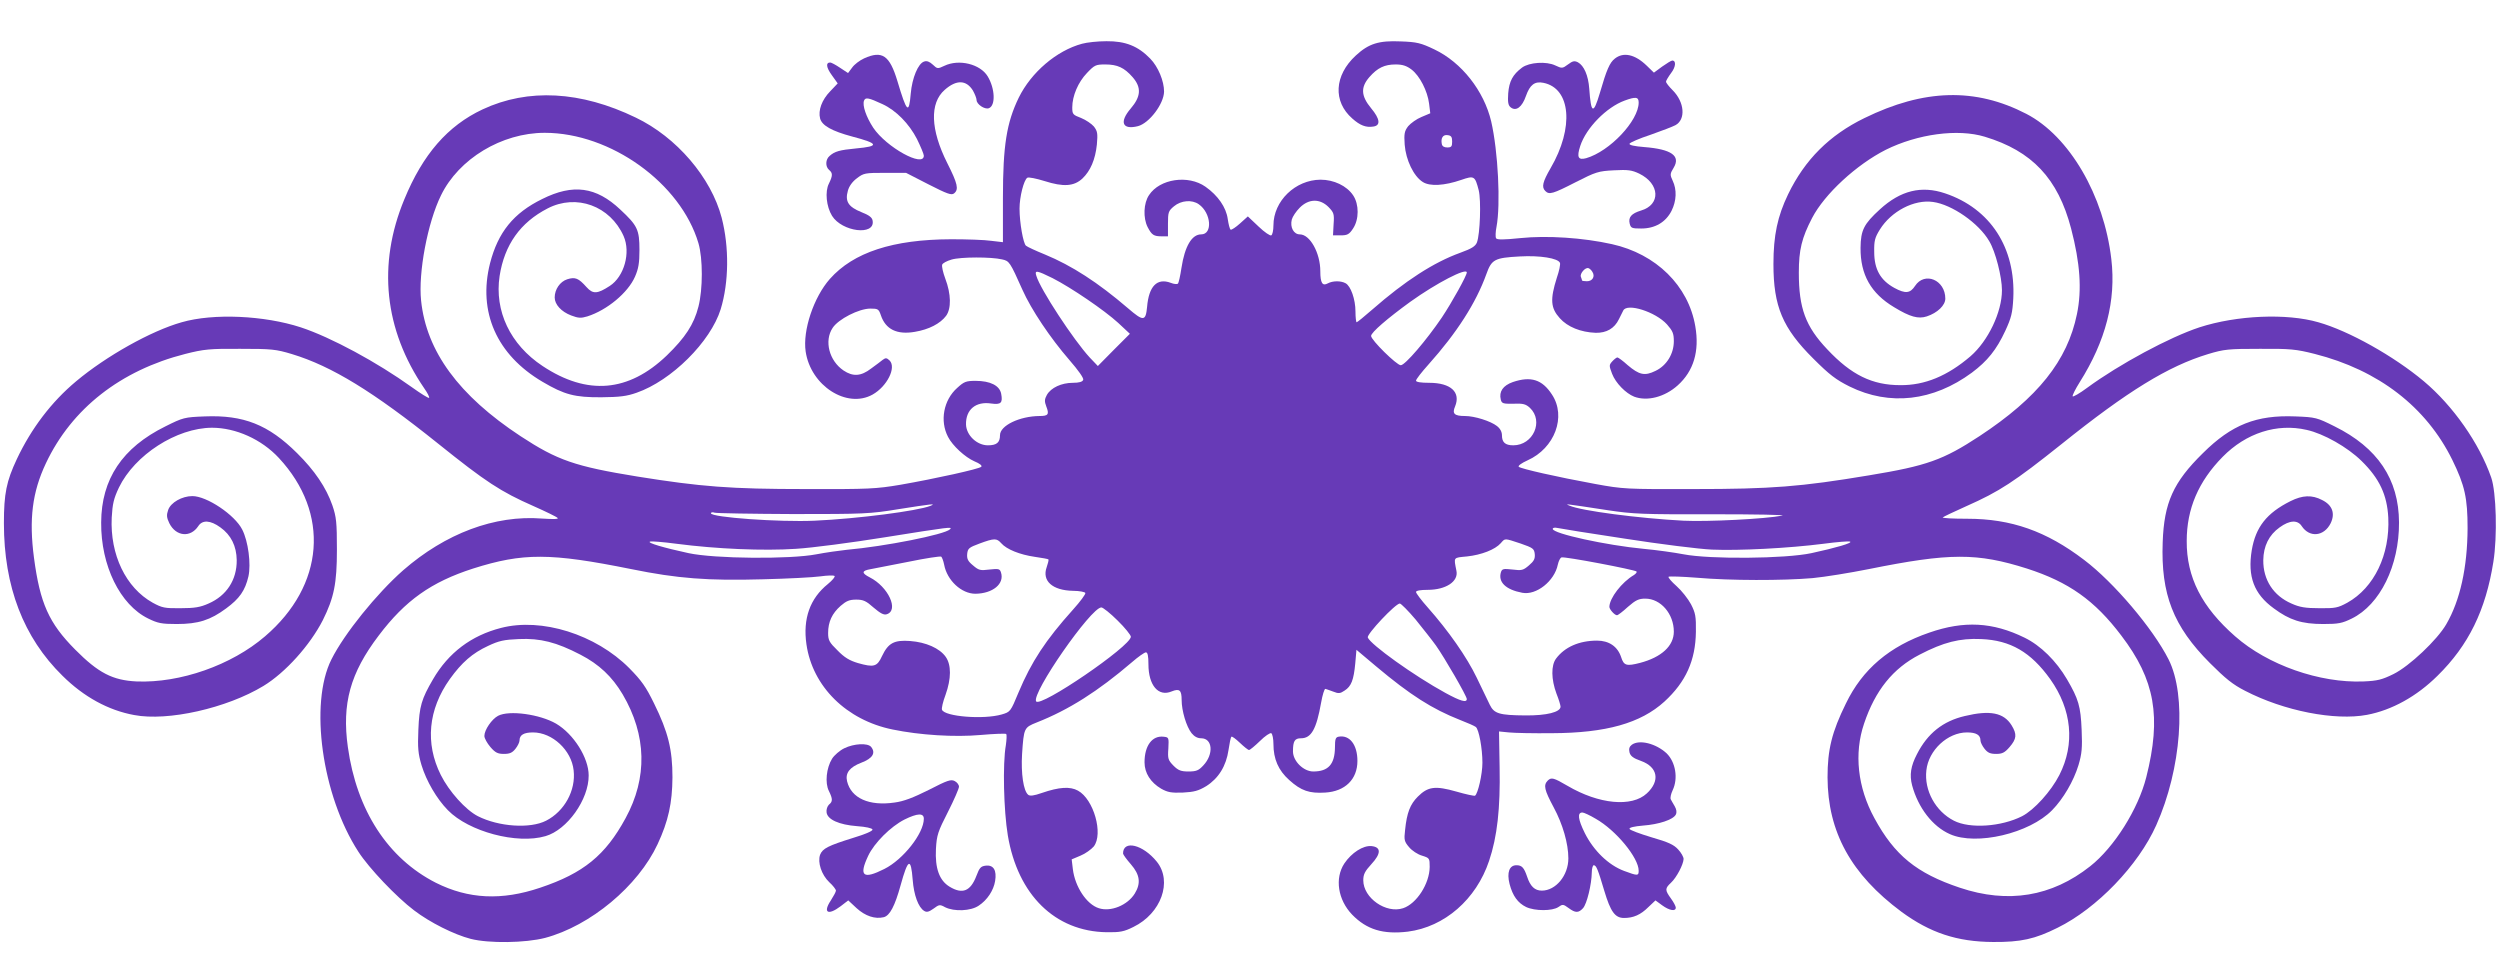 <?xml version="1.0" standalone="no"?>
<!DOCTYPE svg PUBLIC "-//W3C//DTD SVG 20010904//EN"
 "http://www.w3.org/TR/2001/REC-SVG-20010904/DTD/svg10.dtd">
<svg version="1.0" xmlns="http://www.w3.org/2000/svg"
 width="1280pt" height="498pt" viewBox="0 0 1280 498"
 preserveAspectRatio="xMidYMid meet">
<g transform="translate(0,498) scale(0.1,-0.1)"
fill="#673ab7" stroke="none">
<path d="M5540 4756 c-130 -35 -260 -146 -324 -276 -62 -128 -81 -244 -81
-513 l0 -227 -60 7 c-33 5 -125 8 -205 8 -299 -1 -500 -67 -621 -203 -83 -94
-140 -264 -124 -372 26 -175 211 -294 343 -220 74 42 122 138 87 174 -15 14
-20 15 -35 4 -9 -7 -36 -28 -60 -45 -52 -40 -93 -42 -141 -10 -74 50 -100 152
-56 218 29 45 135 99 193 99 39 0 43 -2 54 -34 24 -72 82 -101 174 -85 72 12
130 42 160 82 27 37 26 111 -4 190 -12 32 -19 64 -16 72 3 8 24 19 48 26 47
14 203 14 258 1 38 -8 41 -13 105 -156 45 -101 142 -246 240 -359 47 -54 75
-94 71 -102 -4 -10 -21 -15 -53 -15 -58 0 -112 -25 -133 -62 -12 -22 -13 -33
-3 -59 16 -41 10 -49 -35 -49 -102 -1 -202 -49 -202 -98 0 -38 -17 -52 -62
-52 -56 0 -110 51 -112 106 -2 77 50 120 129 108 50 -7 60 3 51 50 -8 42 -56
66 -131 66 -49 0 -59 -4 -94 -36 -70 -62 -90 -169 -47 -251 23 -45 87 -104
135 -125 27 -11 41 -22 35 -28 -11 -11 -231 -60 -414 -92 -125 -21 -161 -23
-485 -22 -386 0 -536 12 -861 64 -320 52 -410 83 -599 207 -316 208 -482 434
-509 694 -15 142 33 399 102 539 91 187 311 320 531 320 338 0 696 -258 787
-565 23 -78 23 -236 0 -325 -23 -91 -68 -159 -162 -250 -196 -188 -407 -206
-636 -54 -166 110 -247 282 -220 461 25 160 106 274 246 346 147 76 320 13
389 -142 37 -84 3 -207 -71 -255 -63 -41 -86 -43 -119 -6 -41 46 -58 53 -99
40 -37 -12 -64 -52 -64 -93 0 -36 34 -73 84 -92 37 -14 50 -15 83 -5 101 32
208 121 244 203 18 41 23 70 23 137 0 104 -10 125 -98 207 -124 117 -242 133
-400 54 -147 -72 -226 -170 -267 -329 -63 -249 34 -469 269 -607 112 -66 165
-80 302 -79 92 1 128 5 179 23 179 62 379 261 431 428 42 138 44 317 5 468
-54 206 -231 413 -440 513 -281 136 -551 151 -784 42 -179 -84 -306 -230 -401
-461 -138 -333 -103 -667 102 -967 17 -24 28 -46 25 -49 -3 -3 -43 22 -89 55
-177 127 -413 255 -568 306 -187 61 -448 73 -610 26 -156 -44 -386 -173 -540
-302 -127 -106 -230 -242 -304 -399 -53 -113 -66 -176 -66 -328 0 -324 100
-585 300 -781 109 -108 235 -177 367 -201 172 -33 474 35 662 149 112 68 238
208 304 337 57 115 72 187 72 360 0 141 -3 168 -23 227 -32 92 -91 179 -181
268 -147 146 -274 196 -473 188 -104 -4 -111 -6 -201 -51 -221 -109 -328 -270
-329 -492 -2 -221 97 -422 241 -492 49 -24 68 -28 146 -28 110 0 172 20 253
80 68 50 97 91 114 164 14 63 -1 180 -32 240 -38 75 -181 171 -255 171 -53 0
-111 -33 -124 -71 -9 -26 -8 -39 6 -68 34 -68 108 -75 148 -15 21 33 62 31
113 -6 55 -39 83 -96 84 -168 1 -101 -52 -182 -144 -222 -42 -19 -72 -24 -143
-24 -82 -1 -95 2 -143 28 -138 77 -219 246 -210 436 4 70 10 97 37 154 81 167
295 305 476 306 122 0 254 -59 343 -155 262 -282 234 -652 -71 -913 -172 -148
-435 -240 -658 -231 -122 6 -195 43 -314 163 -135 136 -180 237 -211 470 -26
197 -9 336 61 484 132 280 383 476 714 560 95 24 124 27 281 26 161 0 182 -2
265 -27 204 -62 416 -192 749 -459 243 -195 319 -245 487 -319 63 -28 119 -55
124 -61 7 -6 -21 -7 -80 -3 -242 19 -494 -76 -711 -265 -135 -119 -301 -324
-367 -456 -114 -226 -49 -697 138 -985 54 -84 195 -232 285 -300 81 -62 205
-124 290 -146 94 -24 281 -21 381 5 232 62 476 265 576 480 55 118 75 210 76
342 0 142 -22 232 -94 378 -42 86 -64 117 -127 181 -172 173 -449 260 -657
206 -152 -39 -269 -127 -348 -263 -59 -101 -70 -138 -75 -259 -4 -93 -1 -122
16 -180 25 -82 78 -173 135 -231 107 -110 354 -176 500 -133 111 32 222 188
221 311 0 90 -77 212 -167 265 -83 48 -240 70 -297 40 -32 -17 -70 -72 -70
-103 0 -12 14 -37 31 -57 25 -29 38 -35 69 -35 30 0 43 6 59 26 12 15 21 34
21 43 0 28 22 41 69 41 99 0 197 -91 208 -194 12 -103 -47 -210 -141 -258 -82
-42 -242 -31 -349 23 -63 32 -148 127 -190 211 -81 162 -65 335 46 491 61 85
116 133 196 170 55 26 81 32 158 35 109 5 192 -16 315 -80 95 -49 162 -112
216 -203 123 -209 128 -427 15 -634 -103 -190 -216 -282 -437 -356 -198 -67
-368 -58 -534 25 -246 125 -406 371 -451 695 -31 222 12 379 158 571 136 180
269 274 483 343 256 81 394 81 811 -3 235 -48 392 -60 672 -52 127 3 259 10
295 15 36 5 68 6 73 2 4 -4 -11 -22 -34 -41 -92 -74 -129 -178 -110 -309 31
-216 205 -388 441 -436 140 -29 318 -40 452 -28 68 6 126 8 130 5 3 -4 2 -29
-2 -57 -17 -96 -11 -336 10 -462 51 -305 242 -492 506 -496 69 -1 89 3 137 27
142 69 201 233 120 334 -71 88 -173 113 -173 42 0 -5 18 -30 40 -55 47 -54 52
-98 20 -150 -37 -60 -123 -95 -184 -75 -63 20 -122 110 -133 200 l-6 50 45 19
c25 10 55 32 68 47 50 64 0 242 -81 286 -40 22 -95 19 -185 -12 -40 -14 -61
-17 -70 -9 -24 20 -37 109 -31 208 9 134 10 136 75 162 165 65 314 160 487
308 32 28 65 51 72 51 9 0 13 -18 13 -61 0 -108 51 -168 119 -139 40 16 51 7
51 -44 0 -55 24 -136 51 -170 14 -17 30 -26 49 -26 59 0 65 -82 11 -139 -24
-26 -36 -31 -76 -31 -38 0 -52 5 -77 30 -27 28 -30 35 -26 88 3 56 2 57 -24
60 -59 7 -98 -46 -98 -131 0 -55 31 -103 85 -135 34 -19 52 -22 111 -20 58 3
80 9 120 33 63 40 102 103 114 185 5 34 11 65 15 68 3 3 22 -11 43 -31 21 -20
42 -37 47 -37 5 0 30 21 56 46 26 26 52 43 58 40 6 -4 11 -29 11 -55 0 -77 25
-135 81 -185 61 -55 103 -69 184 -64 102 6 165 68 165 162 0 83 -40 135 -97
124 -15 -3 -18 -13 -18 -55 -1 -86 -34 -123 -111 -123 -50 0 -104 53 -104 103
0 53 9 67 41 67 53 0 79 47 103 182 7 40 17 72 22 71 5 -1 23 -8 40 -14 27
-11 36 -10 58 5 35 22 47 55 55 140 l6 69 101 -85 c175 -147 287 -218 429
-274 39 -15 75 -31 81 -36 16 -12 34 -110 34 -183 0 -59 -23 -159 -38 -169 -4
-2 -47 7 -95 21 -109 31 -146 26 -198 -26 -39 -39 -56 -82 -65 -171 -6 -50 -4
-59 21 -88 14 -17 44 -37 66 -43 38 -12 39 -13 39 -58 -1 -86 -67 -188 -136
-211 -87 -29 -204 52 -204 143 0 30 8 46 41 82 51 55 51 88 1 93 -43 4 -102
-34 -139 -89 -50 -76 -33 -186 40 -262 75 -77 159 -102 285 -87 188 24 350
165 416 362 42 124 58 270 54 478 l-3 185 50 -5 c28 -3 127 -5 220 -4 278 1
455 51 577 162 110 101 159 211 161 357 1 79 -2 96 -25 141 -15 28 -48 70 -74
93 -26 23 -44 44 -41 48 4 3 69 1 145 -5 171 -15 440 -15 592 -2 63 6 192 27
287 46 417 84 555 84 811 3 214 -69 347 -163 483 -343 173 -227 206 -416 128
-725 -41 -163 -164 -359 -287 -456 -197 -156 -421 -193 -668 -110 -221 74
-334 166 -437 356 -86 157 -105 331 -53 484 57 170 148 283 284 353 123 64
206 85 315 80 151 -6 255 -67 354 -205 111 -156 128 -332 47 -491 -43 -84
-129 -179 -191 -211 -107 -54 -267 -65 -349 -23 -94 48 -153 155 -141 258 11
103 109 194 208 194 47 0 69 -13 69 -41 0 -9 9 -28 21 -43 16 -20 29 -26 59
-26 31 0 44 6 69 35 36 42 39 65 10 112 -40 64 -110 78 -239 47 -112 -26 -191
-89 -245 -195 -32 -61 -39 -107 -25 -160 31 -115 105 -211 194 -250 135 -60
407 4 523 123 57 58 110 149 135 231 17 58 20 87 16 180 -5 121 -16 158 -75
259 -55 94 -135 173 -217 213 -163 80 -310 88 -488 26 -204 -70 -342 -187
-427 -363 -72 -146 -94 -236 -94 -378 1 -280 121 -497 378 -688 147 -108 285
-154 470 -155 142 -1 214 15 330 73 201 99 413 319 505 525 129 288 157 663
63 849 -80 158 -280 394 -432 509 -194 148 -374 211 -599 211 -73 0 -129 3
-125 7 5 4 59 30 122 58 167 74 244 124 487 318 338 271 545 398 749 460 83
25 104 27 265 27 157 1 186 -2 281 -26 327 -83 571 -271 705 -543 64 -131 78
-195 78 -350 -1 -200 -38 -369 -109 -491 -46 -80 -189 -215 -270 -255 -59 -29
-82 -35 -154 -38 -224 -9 -490 84 -657 231 -171 150 -249 302 -248 488 0 165
60 305 184 431 120 122 278 173 430 138 87 -19 210 -89 281 -159 92 -90 131
-174 137 -290 9 -190 -72 -359 -210 -436 -48 -26 -61 -29 -143 -28 -71 0 -101
5 -143 24 -92 40 -145 121 -144 222 1 72 29 129 84 168 51 37 92 39 113 6 40
-60 114 -53 148 15 24 50 9 93 -44 119 -52 27 -100 25 -162 -6 -122 -61 -178
-133 -198 -251 -22 -135 11 -224 113 -298 81 -60 143 -80 253 -80 78 0 97 4
146 28 145 71 243 271 242 492 -1 222 -110 383 -330 492 -90 45 -97 47 -201
51 -199 8 -326 -42 -473 -188 -152 -149 -199 -254 -206 -456 -10 -266 54 -431
242 -619 79 -79 117 -110 180 -142 199 -103 460 -154 624 -123 127 24 254 94
361 200 159 156 247 336 286 583 21 130 15 358 -11 432 -61 176 -196 368 -345
493 -154 129 -384 258 -540 302 -162 47 -418 36 -609 -26 -152 -50 -409 -188
-574 -309 -39 -29 -74 -49 -75 -44 -2 5 14 37 36 72 133 211 187 418 162 630
-38 327 -215 630 -435 744 -261 135 -524 128 -830 -22 -178 -87 -304 -212
-390 -390 -54 -112 -75 -210 -75 -357 0 -217 47 -328 204 -484 83 -83 116
-108 186 -143 205 -101 428 -75 626 71 79 59 126 117 171 214 31 67 37 92 41
166 13 259 -117 460 -349 538 -121 41 -228 15 -334 -82 -82 -75 -98 -106 -99
-197 -1 -137 53 -233 172 -304 82 -50 124 -61 167 -47 55 18 95 57 95 91 0 96
-106 140 -155 65 -25 -38 -49 -41 -106 -10 -71 39 -103 95 -103 184 -1 57 3
73 29 115 58 93 175 155 272 141 97 -13 235 -109 288 -201 32 -53 65 -183 65
-251 0 -112 -71 -260 -161 -338 -118 -101 -234 -149 -359 -148 -144 0 -251 52
-374 183 -112 118 -146 211 -146 393 0 117 15 178 68 280 64 123 227 273 377
349 163 81 369 109 507 67 242 -73 375 -214 442 -470 46 -176 56 -313 30 -438
-49 -239 -200 -428 -499 -625 -186 -122 -269 -152 -567 -201 -348 -58 -497
-70 -898 -70 -344 -1 -360 0 -502 26 -197 36 -381 78 -392 88 -5 5 14 19 45
33 139 62 200 224 125 337 -50 77 -108 95 -200 64 -51 -18 -72 -49 -62 -90 5
-20 12 -22 65 -21 50 2 63 -2 84 -21 72 -68 17 -192 -85 -192 -41 0 -58 15
-58 51 0 18 -9 35 -26 48 -32 25 -114 51 -163 51 -55 0 -67 12 -51 49 30 73
-22 121 -132 121 -44 0 -68 4 -68 11 0 7 29 44 64 83 145 162 243 315 296 462
27 76 42 84 171 91 103 6 197 -9 206 -33 3 -7 -4 -42 -16 -76 -35 -111 -32
-155 15 -207 40 -45 107 -72 184 -75 55 -1 96 22 119 70 8 16 18 36 22 44 19
40 165 -6 224 -71 29 -33 35 -46 35 -86 0 -65 -37 -125 -94 -152 -55 -27 -83
-21 -143 30 -24 22 -48 39 -52 39 -4 0 -16 -9 -26 -20 -17 -19 -17 -22 -1 -64
18 -47 70 -100 113 -117 67 -25 156 -2 223 58 81 73 112 174 90 302 -35 208
-201 371 -427 421 -148 33 -332 45 -468 31 -87 -9 -120 -9 -125 -1 -4 7 -3 33
2 58 22 116 8 388 -27 540 -37 157 -152 303 -291 369 -69 33 -89 38 -172 41
-112 5 -164 -11 -230 -72 -111 -102 -118 -236 -18 -323 39 -35 70 -47 107 -41
39 5 35 39 -11 94 -52 63 -54 107 -9 159 42 48 78 65 135 65 35 0 56 -7 81
-26 42 -32 82 -110 90 -175 l6 -49 -45 -19 c-25 -10 -55 -32 -68 -47 -19 -25
-22 -38 -18 -95 6 -78 46 -162 93 -191 36 -23 110 -19 197 11 66 23 70 20 89
-53 13 -53 7 -224 -9 -267 -8 -20 -27 -32 -85 -53 -136 -49 -283 -144 -451
-291 -41 -36 -77 -65 -80 -65 -3 0 -6 25 -6 55 0 62 -24 131 -51 145 -24 13
-65 13 -91 -1 -27 -15 -38 2 -38 62 0 94 -53 189 -105 189 -31 0 -51 36 -41
76 4 15 22 42 41 61 46 46 103 47 147 3 27 -28 30 -35 26 -88 l-3 -57 40 0
c33 0 43 5 62 34 32 47 32 125 1 171 -33 49 -99 80 -167 80 -129 -1 -241 -109
-241 -234 0 -25 -5 -48 -11 -51 -5 -4 -35 16 -65 45 l-55 52 -40 -36 c-22 -20
-44 -34 -48 -32 -5 3 -11 28 -15 55 -8 59 -50 120 -114 165 -88 62 -234 41
-289 -43 -28 -41 -31 -117 -7 -164 21 -40 31 -47 72 -47 l32 0 0 64 c0 59 2
66 31 90 36 30 92 35 127 10 63 -44 72 -154 12 -154 -48 0 -84 -61 -101 -172
-6 -40 -14 -76 -18 -80 -4 -4 -20 -3 -37 4 -70 26 -112 -17 -121 -124 -7 -74
-19 -74 -98 -6 -154 132 -287 218 -425 275 -47 19 -90 39 -97 45 -14 11 -33
118 -33 190 0 60 22 147 40 158 7 4 46 -4 88 -17 97 -31 151 -27 194 13 41 39
66 97 74 174 5 57 3 68 -15 92 -12 14 -41 34 -66 44 -42 16 -45 19 -45 54 0
59 30 129 75 176 39 41 45 44 94 44 62 0 97 -16 140 -65 46 -53 43 -99 -10
-161 -59 -69 -43 -110 37 -90 58 15 133 114 134 177 0 54 -30 127 -71 169 -62
64 -127 90 -224 89 -44 0 -100 -6 -125 -13z m1895 -501 c0 -25 -4 -30 -25 -30
-16 0 -26 6 -28 18 -6 30 6 49 30 45 18 -2 23 -9 23 -33z m718 -667 c15 -23 1
-48 -28 -48 -14 0 -25 2 -25 4 0 2 -3 11 -6 19 -6 16 23 50 39 44 6 -2 15 -10
20 -19z m-2764 -32 c96 -49 265 -164 336 -229 l60 -56 -82 -82 -82 -83 -42 44
c-82 89 -253 349 -273 418 -10 30 2 28 83 -12z m2121 29 c0 -16 -76 -153 -128
-231 -78 -115 -188 -244 -210 -244 -21 0 -152 129 -152 150 0 18 84 90 201
175 134 96 289 176 289 150z m-2746 -1195 c-66 -26 -372 -66 -594 -76 -179 -8
-530 17 -530 38 0 5 9 7 19 3 10 -3 191 -6 402 -7 364 0 392 1 539 25 172 27
195 30 164 17z m3466 -22 c132 -20 180 -22 540 -21 220 0 377 -3 355 -7 -85
-17 -384 -32 -505 -26 -230 12 -526 51 -584 77 -24 10 -35 12 194 -23z m-3366
-98 c-27 -27 -335 -88 -529 -105 -38 -4 -108 -14 -155 -23 -134 -26 -521 -23
-655 6 -125 27 -214 53 -197 59 6 3 67 -2 135 -11 207 -27 447 -37 612 -26 83
5 287 32 455 59 338 54 348 55 334 41z m3456 -48 c179 -28 379 -53 445 -56
138 -6 393 7 572 30 68 9 129 14 135 11 17 -6 -72 -32 -197 -59 -134 -29 -521
-32 -655 -6 -47 9 -139 22 -205 28 -190 18 -465 78 -465 102 0 6 10 8 23 5 12
-3 168 -28 347 -55z m-3194 -23 c28 -32 96 -59 172 -70 36 -5 68 -11 70 -13 2
-3 -2 -20 -9 -40 -25 -70 29 -119 135 -121 33 0 61 -6 63 -11 2 -6 -26 -44
-63 -85 -141 -157 -213 -267 -279 -424 -41 -99 -42 -100 -86 -113 -93 -27
-292 -11 -306 24 -3 7 5 42 18 76 30 84 30 154 1 195 -31 44 -101 75 -182 81
-82 6 -112 -10 -144 -77 -25 -55 -42 -59 -123 -36 -44 13 -70 29 -105 65 -42
41 -48 52 -48 89 0 57 20 100 64 139 29 25 45 32 80 32 36 0 51 -7 89 -41 34
-29 52 -39 67 -34 64 20 8 141 -87 189 -43 22 -42 34 5 42 20 4 108 21 195 38
87 18 161 29 166 26 4 -3 11 -21 15 -41 15 -81 89 -149 160 -149 89 1 150 51
131 109 -6 19 -12 20 -59 15 -47 -6 -55 -4 -84 21 -27 22 -32 34 -30 59 3 28
9 33 63 53 76 28 88 28 111 2z m2660 -2 c63 -22 69 -26 72 -54 2 -24 -4 -36
-30 -58 -29 -25 -37 -27 -84 -21 -46 5 -53 4 -59 -13 -16 -51 24 -90 109 -106
72 -14 165 60 182 144 4 18 12 35 19 37 14 6 375 -63 384 -72 3 -4 -3 -11 -13
-18 -63 -37 -125 -118 -126 -163 0 -13 27 -43 39 -43 5 0 30 19 56 43 40 35
56 42 89 42 79 0 146 -78 146 -169 0 -73 -63 -131 -173 -160 -70 -18 -83 -14
-97 30 -18 54 -62 84 -123 84 -92 0 -166 -33 -210 -92 -26 -35 -25 -106 2
-179 12 -30 21 -60 21 -67 0 -28 -71 -46 -180 -45 -133 1 -160 9 -182 54 -9
19 -39 81 -67 139 -51 106 -144 239 -252 361 -33 37 -59 72 -59 78 0 7 23 11
60 11 93 0 158 43 147 97 -14 72 -18 67 54 74 74 8 144 35 173 68 23 26 17 26
102 -2z m-538 -389 c37 -46 84 -105 104 -133 44 -62 158 -259 158 -274 0 -20
-32 -11 -109 31 -161 88 -384 248 -398 284 -6 17 142 174 164 174 6 0 43 -37
81 -82z m-1526 -5 c38 -37 68 -75 68 -83 0 -48 -464 -365 -485 -331 -25 41
281 481 334 481 8 0 46 -30 83 -67z"/>
<path d="M4424 4681 c-22 -10 -50 -31 -61 -47 l-21 -28 -41 27 c-22 15 -45 27
-50 27 -24 0 -21 -25 8 -65 l30 -42 -38 -40 c-43 -44 -63 -98 -52 -140 10 -36
60 -64 164 -92 137 -36 141 -50 20 -61 -84 -8 -109 -15 -135 -38 -22 -18 -23
-55 -3 -72 19 -16 19 -29 -1 -70 -21 -41 -13 -118 16 -165 51 -82 220 -103
208 -26 -2 17 -17 29 -58 45 -67 27 -84 55 -69 109 6 23 23 47 46 64 35 27 42
28 144 28 l108 0 115 -59 c96 -49 118 -57 131 -46 25 20 18 50 -35 155 -86
171 -91 307 -13 375 60 53 110 51 144 -3 10 -18 19 -40 19 -49 0 -22 42 -50
63 -42 35 13 32 100 -6 163 -38 63 -147 90 -222 54 -34 -16 -36 -16 -59 6 -16
15 -31 21 -44 16 -31 -9 -62 -84 -69 -164 -9 -108 -20 -98 -68 63 -40 133 -78
159 -171 117z m94 -234 c70 -32 137 -101 177 -179 19 -39 35 -77 35 -85 0 -63
-192 43 -259 143 -36 55 -57 115 -47 139 7 18 23 15 94 -18z"/>
<path d="M8268 4680 c-26 -20 -42 -56 -77 -177 -33 -111 -45 -106 -54 23 -5
68 -27 118 -58 135 -18 9 -27 7 -51 -11 -28 -21 -31 -21 -65 -5 -46 22 -133
16 -170 -11 -48 -36 -66 -70 -71 -132 -3 -45 0 -61 12 -71 28 -23 59 0 79 58
20 57 45 76 89 67 141 -28 158 -230 37 -437 -41 -71 -47 -97 -27 -117 20 -20
38 -15 155 45 104 53 117 57 196 61 73 4 92 1 130 -17 106 -52 111 -159 9
-189 -49 -15 -66 -34 -58 -67 6 -23 11 -25 59 -25 71 0 125 32 155 90 26 52
28 109 6 155 -14 30 -14 35 5 66 37 61 -11 95 -150 106 -51 4 -78 10 -76 17 2
6 50 27 108 46 57 20 114 42 127 49 54 29 47 118 -14 179 -19 19 -34 38 -34
44 0 5 12 25 26 44 24 31 27 64 6 64 -5 0 -28 -14 -52 -31 l-42 -31 -37 36
c-60 58 -119 71 -163 36z m122 -225 c0 -93 -148 -250 -269 -285 -41 -11 -49 5
-30 63 30 92 134 198 227 232 57 21 72 19 72 -10z"/>
<path d="M8355 1167 c-13 -10 -16 -21 -12 -39 5 -19 19 -30 59 -44 86 -31 99
-102 30 -166 -77 -72 -246 -56 -407 39 -70 41 -82 44 -100 27 -24 -24 -18 -48
30 -138 46 -85 75 -185 75 -261 0 -87 -64 -165 -136 -165 -36 0 -59 22 -75 71
-16 47 -27 59 -55 59 -36 0 -50 -37 -35 -96 16 -61 42 -97 85 -118 45 -21 134
-21 165 0 21 15 25 15 52 -5 35 -26 51 -26 74 -1 20 22 44 122 45 183 0 20 5
37 10 37 13 0 21 -20 54 -131 32 -107 55 -139 101 -139 48 0 85 16 125 56 l36
34 34 -25 c37 -27 70 -33 70 -12 0 7 -11 28 -25 47 -31 43 -31 51 1 81 28 26
63 93 64 121 0 10 -12 32 -28 49 -22 24 -49 37 -136 62 -60 18 -111 37 -113
43 -2 7 23 13 69 17 81 6 154 30 168 56 6 12 4 26 -5 42 -8 13 -17 30 -21 37
-3 7 1 27 10 46 29 61 15 144 -31 189 -54 50 -139 72 -178 44z m-185 -379
c104 -59 220 -200 220 -266 0 -27 -5 -27 -75 -1 -80 30 -156 104 -201 194 -35
71 -39 105 -12 105 7 0 38 -14 68 -32z"/>
<path d="M4323 1149 c-23 -11 -52 -36 -63 -54 -29 -47 -37 -124 -16 -165 20
-41 20 -54 0 -70 -8 -8 -14 -25 -12 -39 4 -37 64 -64 157 -71 43 -3 76 -10 78
-17 3 -7 -36 -24 -99 -43 -128 -40 -156 -54 -169 -86 -14 -39 7 -103 47 -141
19 -17 34 -37 34 -43 0 -6 -12 -28 -26 -50 -42 -63 -15 -79 50 -30 l39 30 43
-40 c44 -40 94 -57 139 -46 31 8 57 58 86 163 38 138 53 145 62 28 6 -78 29
-141 59 -159 13 -8 24 -5 48 12 28 21 32 22 59 7 46 -23 131 -20 172 8 44 29
76 78 84 126 9 55 -8 83 -47 79 -26 -3 -33 -10 -49 -53 -30 -78 -71 -95 -137
-55 -53 32 -75 95 -70 193 4 72 10 89 62 191 31 61 56 119 56 128 0 10 -10 23
-22 29 -19 10 -37 4 -132 -45 -80 -40 -129 -59 -176 -65 -130 -19 -222 22
-243 109 -10 42 13 72 73 95 58 22 75 50 50 81 -18 21 -88 17 -137 -7z m407
-361 c0 -75 -106 -209 -202 -257 -109 -55 -132 -37 -83 67 31 66 115 150 186
186 67 33 99 34 99 4z"/>
</g>
</svg>
